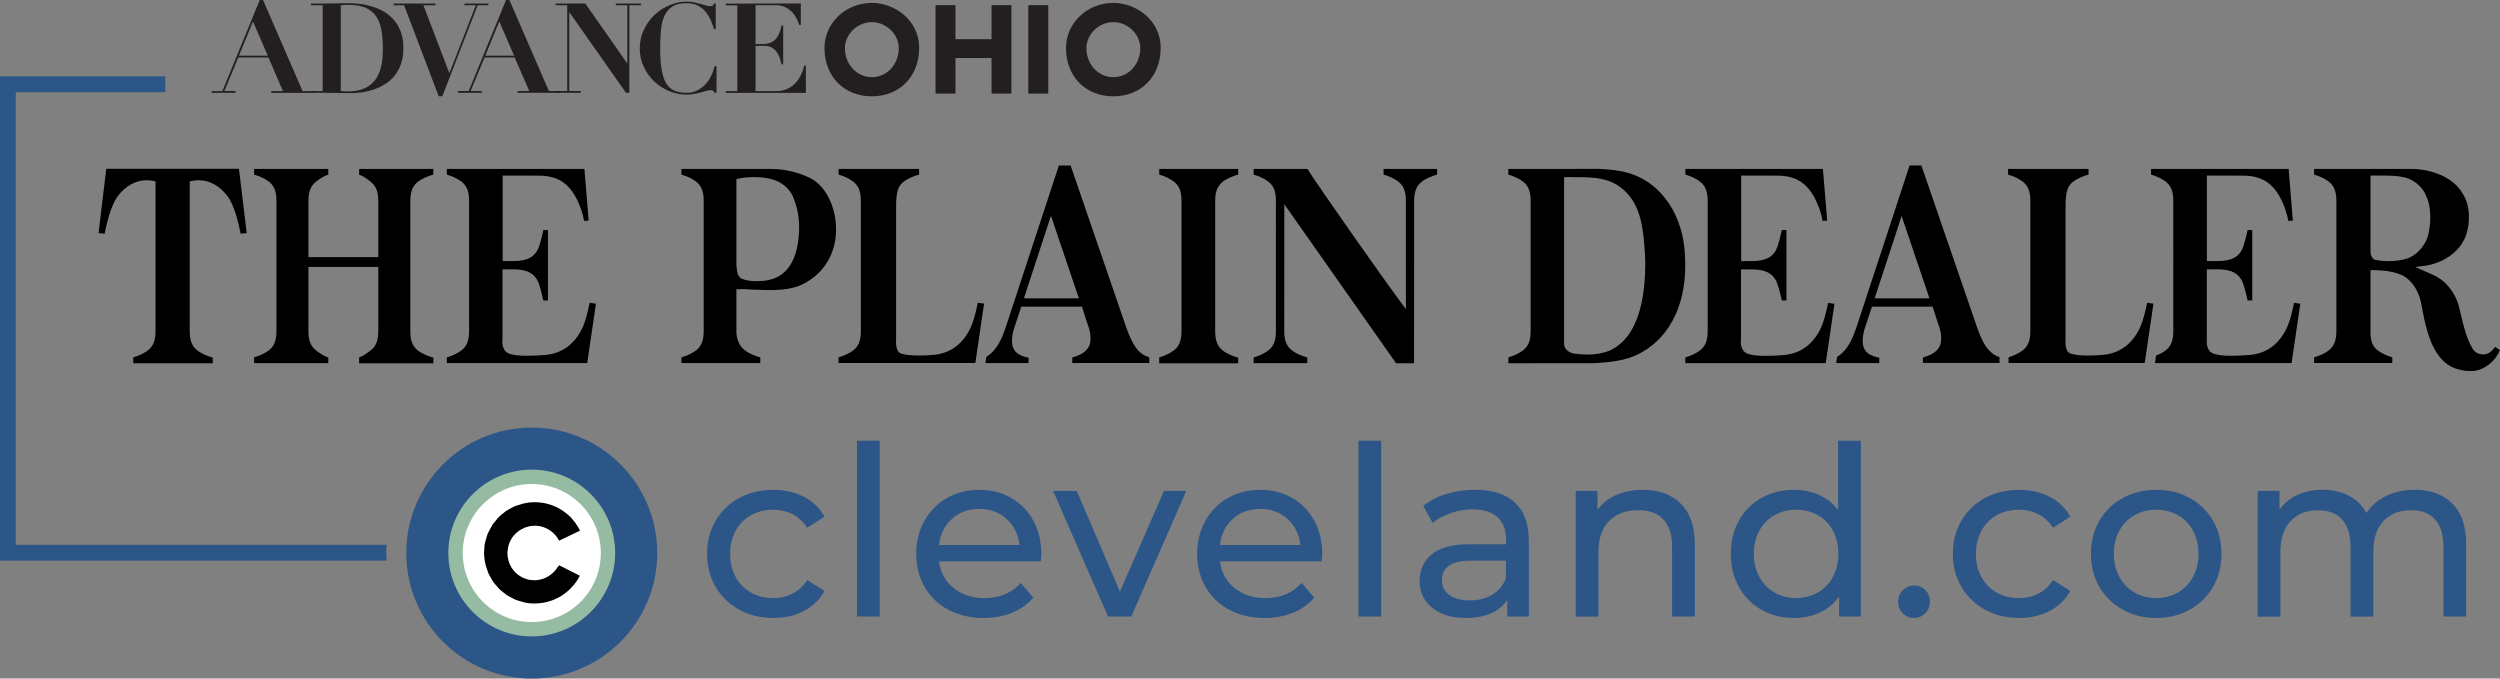 <?xml version="1.0" encoding="utf-8"?>
<!-- Generator: Adobe Illustrator 26.0.1, SVG Export Plug-In . SVG Version: 6.00 Build 0)  -->
<svg version="1.1" id="Layer_1" xmlns="http://www.w3.org/2000/svg" xmlns:xlink="http://www.w3.org/1999/xlink" x="0px" y="0px" viewBox="0 0 311.99 84.68" style="enable-background:new 0 0 311.99 84.68;" xml:space="preserve">
  <rect x="0" y="0" width="311.99" height="84.68" fill="#808080" stroke="none"/>
  <style type="text/css">
	.st0{fill:#2C5687;}
	.st1{fill:#95BCA3;}
	.st2{fill:#FFFFFF;}
	.st3{fill:#231F20;}
</style>
  <g>
    <g>
      <path class="st0" d="M92.24,76.08c-1.25-0.69-2.23-1.64-2.94-2.85c-0.71-1.21-1.06-2.59-1.06-4.12c0-1.54,0.35-2.91,1.06-4.12
			c0.71-1.21,1.69-2.16,2.94-2.84c1.25-0.68,2.68-1.02,4.27-1.02c1.42,0,2.69,0.29,3.8,0.86c1.11,0.57,1.98,1.4,2.59,2.48
			l-2.16,1.39c-0.49-0.75-1.1-1.31-1.83-1.69c-0.73-0.37-1.54-0.56-2.42-0.56c-1.02,0-1.95,0.23-2.76,0.68
			c-0.82,0.45-1.46,1.1-1.92,1.94c-0.46,0.84-0.69,1.8-0.69,2.88c0,1.1,0.23,2.07,0.69,2.91c0.46,0.84,1.1,1.48,1.92,1.94
			c0.82,0.45,1.74,0.68,2.76,0.68c0.89,0,1.69-0.19,2.42-0.56c0.73-0.38,1.34-0.94,1.83-1.69l2.16,1.36
			c-0.61,1.08-1.47,1.92-2.59,2.5c-1.11,0.58-2.38,0.87-3.8,0.87C94.91,77.12,93.49,76.77,92.24,76.08z" />
      <path class="st0" d="M106.95,55h2.84v21.94h-2.84V55z" />
      <path class="st0" d="M129.89,70.05h-12.71c0.18,1.38,0.78,2.49,1.82,3.33c1.03,0.84,2.32,1.26,3.86,1.26
			c1.87,0,3.38-0.63,4.52-1.89l1.57,1.83c-0.71,0.83-1.59,1.46-2.65,1.89c-1.05,0.43-2.23,0.65-3.53,0.65
			c-1.66,0-3.12-0.34-4.41-1.02s-2.27-1.63-2.97-2.85s-1.05-2.6-1.05-4.14c0-1.52,0.34-2.89,1.02-4.11
			c0.68-1.22,1.62-2.17,2.81-2.85c1.19-0.68,2.54-1.02,4.04-1.02c1.5,0,2.83,0.34,4.01,1.02c1.17,0.68,2.09,1.63,2.75,2.85
			c0.66,1.22,0.99,2.62,0.99,4.2C129.95,69.41,129.93,69.7,129.89,70.05z M118.79,64.76c-0.92,0.83-1.45,1.91-1.61,3.25h10.05
			c-0.16-1.32-0.69-2.4-1.61-3.24c-0.92-0.84-2.05-1.26-3.41-1.26S119.7,63.93,118.79,64.76z" />
      <path class="st0" d="M148.04,61.27l-6.86,15.67h-2.9l-6.86-15.67h2.96l5.38,12.56l5.5-12.56H148.04z" />
      <path class="st0" d="M164.95,70.05h-12.71c0.18,1.38,0.78,2.49,1.82,3.33c1.03,0.84,2.32,1.26,3.86,1.26
			c1.87,0,3.38-0.63,4.52-1.89l1.57,1.83c-0.71,0.83-1.59,1.46-2.65,1.89c-1.05,0.43-2.23,0.65-3.53,0.65
			c-1.66,0-3.12-0.34-4.41-1.02s-2.27-1.63-2.97-2.85s-1.05-2.6-1.05-4.14c0-1.52,0.34-2.89,1.02-4.11
			c0.68-1.22,1.62-2.17,2.81-2.85c1.19-0.68,2.54-1.02,4.04-1.02c1.5,0,2.83,0.34,4.01,1.02c1.17,0.68,2.09,1.63,2.75,2.85
			c0.66,1.22,0.99,2.62,0.99,4.2C165.01,69.41,164.99,69.7,164.95,70.05z M153.85,64.76c-0.92,0.83-1.45,1.91-1.61,3.25h10.05
			c-0.16-1.32-0.69-2.4-1.61-3.24c-0.92-0.84-2.05-1.26-3.41-1.26S154.76,63.93,153.85,64.76z" />
      <path class="st0" d="M169.53,55h2.84v21.94h-2.84V55z" />
      <path class="st0" d="M189.06,62.72c1.15,1.06,1.73,2.65,1.73,4.76v9.46h-2.69v-2.07c-0.47,0.73-1.15,1.29-2.03,1.67
			c-0.88,0.38-1.92,0.58-3.12,0.58c-1.75,0-3.16-0.42-4.21-1.27s-1.58-1.96-1.58-3.34c0-1.38,0.5-2.49,1.51-3.33
			c1-0.84,2.6-1.26,4.79-1.26h4.49v-0.56c0-1.22-0.35-2.16-1.06-2.81c-0.71-0.65-1.75-0.98-3.13-0.98c-0.93,0-1.83,0.15-2.72,0.46
			c-0.89,0.31-1.64,0.71-2.25,1.23l-1.18-2.13c0.81-0.65,1.77-1.15,2.9-1.49c1.12-0.34,2.32-0.52,3.58-0.52
			C186.24,61.12,187.9,61.66,189.06,62.72z M186.23,74.21c0.79-0.48,1.36-1.17,1.71-2.05v-2.19h-4.38c-2.41,0-3.61,0.81-3.61,2.42
			c0,0.79,0.3,1.41,0.92,1.86c0.61,0.45,1.46,0.68,2.54,0.68C184.51,74.93,185.45,74.69,186.23,74.21z" />
      <path class="st0" d="M209.75,62.85c1.17,1.15,1.76,2.84,1.76,5.07v9.02h-2.84v-8.69c0-1.52-0.37-2.66-1.09-3.43
			c-0.73-0.77-1.77-1.15-3.13-1.15c-1.54,0-2.75,0.45-3.64,1.35c-0.89,0.9-1.33,2.18-1.33,3.86v8.07h-2.84V61.27h2.72v2.37
			c0.57-0.81,1.34-1.43,2.32-1.86s2.08-0.65,3.33-0.65C207,61.12,208.58,61.7,209.75,62.85z" />
      <path class="st0" d="M232.23,55v21.94h-2.72v-2.48c-0.63,0.87-1.43,1.53-2.39,1.98c-0.97,0.45-2.03,0.68-3.19,0.68
			c-1.52,0-2.88-0.33-4.08-1.01c-1.2-0.67-2.14-1.61-2.82-2.82S216,70.68,216,69.11s0.34-2.97,1.02-4.17
			c0.68-1.2,1.62-2.14,2.82-2.81c1.2-0.67,2.56-1,4.08-1c1.12,0,2.16,0.21,3.1,0.64c0.95,0.42,1.73,1.05,2.37,1.88V55H232.23z
			 M226.85,73.94c0.81-0.46,1.44-1.11,1.89-1.95c0.45-0.84,0.68-1.8,0.68-2.88s-0.23-2.04-0.68-2.88s-1.08-1.48-1.89-1.94
			c-0.81-0.45-1.71-0.68-2.69-0.68c-1,0-1.91,0.23-2.71,0.68c-0.8,0.45-1.43,1.1-1.89,1.94s-0.69,1.8-0.69,2.88s0.23,2.04,0.69,2.88
			c0.46,0.84,1.09,1.49,1.89,1.95c0.8,0.46,1.7,0.7,2.71,0.7C225.15,74.63,226.05,74.4,226.85,73.94z" />
      <path class="st0" d="M237.47,76.54c-0.39-0.38-0.59-0.87-0.59-1.46c0-0.57,0.2-1.05,0.59-1.43c0.39-0.38,0.87-0.58,1.42-0.58
			s1.01,0.19,1.39,0.56c0.37,0.38,0.56,0.86,0.56,1.45c0,0.59-0.19,1.08-0.58,1.46c-0.38,0.38-0.84,0.58-1.38,0.58
			C238.33,77.12,237.86,76.93,237.47,76.54z" />
      <path class="st0" d="M247.71,76.08c-1.25-0.69-2.23-1.64-2.94-2.85c-0.71-1.21-1.06-2.59-1.06-4.12c0-1.54,0.36-2.91,1.06-4.12
			c0.71-1.21,1.69-2.16,2.94-2.84c1.25-0.68,2.68-1.02,4.27-1.02c1.42,0,2.69,0.29,3.8,0.86c1.11,0.57,1.98,1.4,2.59,2.48
			l-2.16,1.39c-0.49-0.75-1.1-1.31-1.83-1.69c-0.73-0.37-1.54-0.56-2.42-0.56c-1.03,0-1.95,0.23-2.76,0.68
			c-0.82,0.45-1.46,1.1-1.92,1.94s-0.69,1.8-0.69,2.88c0,1.1,0.23,2.07,0.69,2.91s1.1,1.48,1.92,1.94c0.82,0.45,1.74,0.68,2.76,0.68
			c0.89,0,1.69-0.19,2.42-0.56c0.73-0.38,1.34-0.94,1.83-1.69l2.16,1.36c-0.61,1.08-1.47,1.92-2.59,2.5
			c-1.11,0.58-2.38,0.87-3.8,0.87C250.39,77.12,248.96,76.77,247.71,76.08z" />
      <path class="st0" d="M264.9,76.08c-1.24-0.69-2.21-1.64-2.91-2.85s-1.05-2.59-1.05-4.12c0-1.54,0.35-2.91,1.05-4.12
			c0.7-1.21,1.67-2.16,2.91-2.84c1.24-0.68,2.64-1.02,4.2-1.02c1.56,0,2.95,0.34,4.18,1.02c1.23,0.68,2.2,1.63,2.9,2.84
			c0.7,1.21,1.05,2.59,1.05,4.12c0,1.54-0.35,2.91-1.05,4.12s-1.67,2.16-2.9,2.85c-1.23,0.69-2.63,1.04-4.18,1.04
			C267.54,77.12,266.14,76.77,264.9,76.08z M271.8,73.94c0.8-0.46,1.42-1.11,1.88-1.95c0.45-0.84,0.68-1.8,0.68-2.88
			s-0.23-2.04-0.68-2.88s-1.08-1.48-1.88-1.94c-0.8-0.45-1.7-0.68-2.71-0.68s-1.91,0.23-2.71,0.68c-0.8,0.45-1.43,1.1-1.89,1.94
			s-0.69,1.8-0.69,2.88s0.23,2.04,0.69,2.88c0.46,0.84,1.09,1.49,1.89,1.95c0.8,0.46,1.7,0.7,2.71,0.7S271.01,74.4,271.8,73.94z" />
      <path class="st0" d="M306.04,62.84c1.15,1.14,1.73,2.84,1.73,5.08v9.02h-2.84v-8.69c0-1.52-0.35-2.66-1.05-3.43s-1.7-1.15-3-1.15
			c-1.44,0-2.58,0.45-3.43,1.35c-0.85,0.9-1.27,2.18-1.27,3.86v8.07h-2.84v-8.69c0-1.52-0.35-2.66-1.05-3.43s-1.7-1.15-3-1.15
			c-1.44,0-2.58,0.45-3.43,1.35c-0.85,0.9-1.27,2.18-1.27,3.86v8.07h-2.84V61.27h2.72v2.34c0.57-0.81,1.32-1.42,2.25-1.85
			c0.93-0.42,1.98-0.64,3.16-0.64c1.22,0,2.31,0.25,3.25,0.74s1.67,1.21,2.19,2.16c0.59-0.91,1.41-1.62,2.47-2.13
			c1.05-0.51,2.24-0.77,3.56-0.77C303.32,61.12,304.89,61.7,306.04,62.84z" />
    </g>
    <g>
      <path d="M144.67,45.31l0-0.71c0.68-0.19,1.36-0.52,1.84-0.88c0.86-0.66,0.96-1.67,0.94-2.68V25.33c0.02-0.98-0.08-2-0.94-2.66
			c-0.48-0.37-1.17-0.69-1.84-0.88l0-0.71h9.85c0,0.2,0,0.46,0,0.71c-0.61,0.16-1.37,0.46-1.93,0.89c-0.86,0.67-0.96,1.68-0.94,2.68
			l0,15.71c-0.02,0.99,0.08,2,0.94,2.67c0.56,0.43,1.32,0.73,1.93,0.89c0,0.24,0,0.5,0,0.71H144.67z" />
      <path d="M85.04,45.31l0-0.71c0.68-0.19,1.36-0.52,1.84-0.88c0.86-0.66,0.96-1.67,0.94-2.68V25.33c0.02-0.99-0.08-2-0.94-2.66
			c-0.48-0.37-1.16-0.69-1.84-0.88l0-0.71h11.23c2.43,0.03,4.11,0.81,4.66,1.06c1.91,0.83,3.29,3.33,3.4,6.11
			c0.13,3.11-1.32,5.72-3.98,7.13c-1.06,0.57-2.38,0.82-4.28,0.82c-0.59,0-1.17-0.02-1.74-0.05h-0.15c-0.23,0-0.44-0.02-0.65-0.03
			c-0.25-0.02-0.5-0.04-0.8-0.04c-0.14,0-0.29,0-0.46,0.01L91.9,36.1v4.94c-0.06,1.17,0.3,2.1,1.05,2.67
			c0.56,0.43,1.32,0.73,1.93,0.89c0,0.24,0,0.5,0,0.71H85.04z M94.11,22.1c-0.67,0-1.3,0.06-1.91,0.18l-0.3,0.06v10.81l0.04,0.33
			c0.04,0.43,0.09,0.84,0.47,1.21l0.05,0.04l0.06,0.03c0.51,0.22,1.11,0.33,1.84,0.33c0.33,0,0.68-0.02,1.07-0.06
			c2.57-0.31,4.01-2.24,4.27-5.76c0.13-1.73-0.12-3.31-0.78-4.82c-0.69-1.41-2.1-2.21-4.08-2.33C94.58,22.11,94.34,22.1,94.11,22.1
			L94.11,22.1z" />
      <path d="M104.65,45.31l0-0.71c0.68-0.19,1.36-0.52,1.84-0.88c0.87-0.66,0.96-1.67,0.94-2.68l0-15.71c0.02-0.99-0.08-2-0.94-2.66
			c-0.48-0.37-1.16-0.69-1.84-0.88l0-0.71h10.05c0,0.2,0,0.46,0,0.71c-0.61,0.16-1.37,0.46-1.93,0.89
			c-0.93,0.71-0.96,1.82-0.94,4.06c0,0,0,14.64,0,15.65c-0.01,0.11-0.13,1.54,0.67,1.75c0.59,0.16,1.28,0.23,2.17,0.23
			c0.49,0,1.04-0.02,1.69-0.07c2.12-0.15,3.7-1.25,4.71-3.28c0.46-0.97,0.73-2.12,0.95-3.24c0.26,0.04,0.56,0.09,0.79,0.11
			l-1.09,7.41H104.65z" />
      <path d="M174.21,45.31l-13.93-19.82l-0.01,15.56c-0.02,0.99,0.08,2.01,0.94,2.67c0.57,0.43,1.32,0.73,1.93,0.89
			c0,0.24,0,0.5,0,0.71h-6.69l0-0.71c0.68-0.19,1.36-0.52,1.84-0.88c0.87-0.67,0.96-1.67,0.94-2.68V25.33
			c0.02-0.98-0.07-2-0.94-2.66c-0.48-0.37-1.16-0.69-1.84-0.88l0-0.71h6.71c1.25,2.01,9.24,13.39,11.62,16.59l0.67,0.91V25.33
			c0.02-0.99-0.08-2-0.94-2.66c-0.48-0.37-1.17-0.69-1.84-0.88l-0.01-0.71h6.69c0,0.2,0,0.46,0,0.71c-0.61,0.16-1.37,0.46-1.93,0.89
			c-0.86,0.66-0.96,1.68-0.94,2.68l-0.01,19.97H174.21z" />
      <path d="M133.81,45.31c0-0.21,0.01-0.47,0.01-0.7c0.8-0.23,1.9-0.63,2.21-1.75c0.19-1.04-0.09-1.83-0.36-2.58
			c-0.08-0.23-0.16-0.46-0.23-0.7c-0.05-0.18-0.41-1.31-0.41-1.31h-7.58l-0.96,2.91c-0.2,0.84-0.54,2.33,0.66,3.04
			c0.31,0.17,0.77,0.35,1.21,0.42v0.67h-5.38l0.11-0.77c1.47-0.9,2.06-2.63,2.53-4.02l0.03-0.1c0.21-0.65,5.73-17.46,6.49-19.76
			h1.47l6.98,20.32l0.05,0.13c0.3,0.78,0.61,1.58,1.14,2.32c0.56,0.7,1.07,1,1.64,1.16v0.71H133.81z M130.8,28.01
			c-1.89,5.77-2.72,8.27-2.86,8.73l-0.15,0.48l0.51,0.01l6.34,0l-3.48-10.29L130.8,28.01z" />
      <path d="M16.63,45.31l0-0.71c0.68-0.19,1.36-0.52,1.84-0.88c0.86-0.66,0.96-1.67,0.94-2.68l0-18.4l-0.3-0.06
			c-0.27-0.06-0.54-0.09-0.81-0.09c-1.35,0-2.62,0.7-3.59,1.97c-0.92,1.21-1.47,3.77-1.65,4.7l-0.76-0.07l0.96-8.02h16.56l0.97,8.02
			l-0.76,0.07c-0.18-0.93-0.73-3.49-1.65-4.7c-0.97-1.27-2.24-1.97-3.59-1.97c-0.27,0-0.54,0.03-0.81,0.09l-0.3,0.06l0,18.42
			c-0.02,0.99,0.07,2,0.94,2.67c0.56,0.43,1.32,0.73,1.93,0.89c0,0.24,0,0.5,0,0.71H16.63z" />
      <path d="M44.82,45.31l0-0.72c0.53-0.17,0.91-0.47,1.34-0.79l0.11-0.08c0.86-0.66,0.96-1.67,0.94-2.68v-7.73h-8.72v7.74
			c-0.02,0.99,0.07,2,0.94,2.67c0.53,0.4,0.96,0.71,1.54,0.89c0,0.24,0,0.51,0,0.71h-9.26V44.6c0.68-0.19,1.37-0.52,1.85-0.88
			c0.86-0.66,0.96-1.67,0.94-2.68V25.33c0.02-0.99-0.08-2-0.94-2.66c-0.48-0.37-1.17-0.69-1.85-0.88v-0.71h9.26c0,0.2,0,0.47,0,0.71
			c-0.58,0.18-1.01,0.48-1.54,0.89c-0.86,0.66-0.96,1.68-0.94,2.68v6.73h8.72v-6.74c0.02-0.99-0.08-2-0.94-2.66l-0.11-0.09
			c-0.43-0.32-0.81-0.62-1.34-0.8l0-0.72h9.26c0,0.2,0,0.46,0,0.71c-0.61,0.16-1.37,0.46-1.93,0.89c-0.86,0.66-0.96,1.68-0.94,2.68
			v15.71c-0.02,0.99,0.07,2,0.94,2.67c0.56,0.43,1.32,0.73,1.93,0.89c0,0.24,0,0.5,0,0.71H44.82z" />
      <path d="M55.76,45.31l0-0.71c0.68-0.19,1.36-0.52,1.84-0.88c0.87-0.66,0.96-1.67,0.94-2.68V25.33c0.02-0.99-0.07-2-0.94-2.66
			c-0.48-0.37-1.16-0.69-1.84-0.88l0-0.71h17.17l0.53,6.45c-0.17,0.01-0.37,0.02-0.56,0.04c-0.21-1.04-0.44-1.72-0.88-2.64
			c-1.05-2.11-2.48-3.01-4.79-3.01l-4.5-0.01l0,10.67h1.16c1.2,0,2.53-0.11,3.2-1.4c0.31-0.63,0.59-1.89,0.71-2.47h0.58v8.79h-0.58
			c-0.12-0.58-0.41-1.84-0.71-2.47c-0.68-1.31-2.03-1.42-3.24-1.42h-1.14v8.72l-0.01,0.04c-0.05,0.3-0.05,1.46,0.85,1.77
			c0.52,0.18,1.22,0.26,2.2,0.26c0.58,0,1.25-0.03,2.17-0.09c2.12-0.15,3.7-1.25,4.71-3.28c0.46-0.97,0.73-2.12,0.95-3.24
			c0.26,0.04,0.56,0.09,0.79,0.11l-1.09,7.41H55.76z" />
      <path d="M210.32,45.31l0.01-0.71c0.68-0.19,1.36-0.52,1.84-0.88c0.86-0.67,0.96-1.67,0.94-2.68V25.33c0.02-0.98-0.08-2-0.94-2.66
			c-0.48-0.37-1.16-0.69-1.84-0.88l-0.01-0.71h17.17l0.54,6.45c-0.17,0.01-0.38,0.02-0.57,0.04c-0.21-1.04-0.44-1.72-0.88-2.64
			c-1.05-2.11-2.48-3.01-4.79-3.01l-4.5-0.01l0,10.67h1.16c1.2,0,2.53-0.11,3.2-1.4c0.3-0.63,0.59-1.89,0.71-2.47h0.58v8.79h-0.58
			c-0.12-0.58-0.41-1.84-0.71-2.46c-0.68-1.31-2.03-1.42-3.24-1.42h-1.14v8.72l-0.01,0.04c-0.05,0.3-0.05,1.46,0.85,1.77
			c0.52,0.18,1.22,0.26,2.2,0.26c0.57,0,1.24-0.03,2.17-0.09c2.12-0.15,3.7-1.25,4.71-3.28c0.45-0.97,0.73-2.12,0.95-3.24
			c0.26,0.04,0.56,0.09,0.79,0.11l-1.09,7.41H210.32z" />
      <path d="M239.97,45.31c0.01-0.21,0.01-0.47,0.01-0.7c0.8-0.23,1.9-0.63,2.21-1.75c0.19-1.04-0.09-1.83-0.36-2.58
			c-0.08-0.22-0.16-0.46-0.23-0.7c-0.06-0.18-0.41-1.31-0.41-1.31h-7.58l-0.96,2.91c-0.19,0.84-0.54,2.33,0.66,3.04
			c0.31,0.17,0.77,0.35,1.22,0.42v0.67h-5.38l0.11-0.77c1.47-0.9,2.05-2.62,2.53-4.02l0.03-0.11c0.21-0.65,5.74-17.46,6.49-19.76
			h1.47l6.99,20.32l0.05,0.14c0.3,0.78,0.61,1.58,1.14,2.31c0.48,0.6,0.95,0.95,1.57,1.15v0.72H239.97z M236.97,28.01
			c-1.89,5.77-2.71,8.27-2.86,8.73l-0.16,0.48l0.51,0.01l6.33,0l-3.48-10.29L236.97,28.01z" />
      <path d="M250.66,45.31v-0.72c0.55-0.17,1.25-0.47,1.78-0.87c0.86-0.66,0.96-1.67,0.94-2.68V25.33c0.02-0.99-0.08-2-0.94-2.66
			c-0.48-0.37-1.16-0.69-1.84-0.88l0-0.71h10.04c0,0.2,0,0.46,0,0.71c-0.61,0.16-1.37,0.46-1.93,0.89
			c-0.93,0.71-0.96,1.82-0.94,4.06c0,0,0,14.64,0,15.65c-0.01,0.1-0.13,1.54,0.67,1.75c0.58,0.16,1.27,0.23,2.16,0.23
			c0.49,0,1.04-0.02,1.69-0.07c2.12-0.15,3.7-1.25,4.71-3.28c0.45-0.97,0.73-2.12,0.95-3.24c0.26,0.04,0.56,0.09,0.79,0.11
			l-1.09,7.41H250.66z" />
      <path d="M268.93,45.31l0.14-0.94c0.46-0.17,0.87-0.39,1.21-0.65c0.86-0.66,0.96-1.67,0.94-2.68V25.33c0.02-0.99-0.07-2-0.94-2.66
			c-0.48-0.37-1.16-0.69-1.84-0.88l0-0.71h17.17l0.53,6.45c-0.17,0.01-0.38,0.02-0.56,0.04c-0.19-0.92-0.4-1.63-0.88-2.64
			c-1.05-2.11-2.48-3.01-4.79-3.01l-4.5-0.01v10.67h1.16c1.2,0,2.53-0.11,3.21-1.4c0.3-0.63,0.59-1.89,0.71-2.47h0.58v8.79h-0.58
			c-0.12-0.58-0.41-1.84-0.71-2.47c-0.68-1.31-2.03-1.42-3.24-1.42h-1.14v8.72l0,0.04c-0.05,0.3-0.05,1.46,0.85,1.77
			c0.52,0.18,1.22,0.26,2.2,0.26c0.58,0,1.25-0.03,2.18-0.09c2.12-0.15,3.7-1.25,4.7-3.28c0.46-0.97,0.74-2.12,0.95-3.24
			c0.26,0.04,0.56,0.09,0.79,0.11l-1.09,7.41H268.93z" />
      <path d="M308.09,46.3c-0.33,0-0.65-0.04-1.14-0.16c-3.03-0.69-4.05-4.13-4.69-7.74c-0.28-1.91-1.12-3.3-2.41-4.02
			c-0.91-0.43-2.09-0.65-3.64-0.67l-0.38,0v7.24c-0.02,0.86-0.05,2.05,0.87,2.76c0.48,0.36,1.17,0.69,1.85,0.88l0,0.71h-9.76V44.6
			c0.68-0.19,1.37-0.52,1.84-0.88c0.86-0.66,0.96-1.67,0.94-2.68V25.33c0.02-0.99-0.08-2-0.94-2.66c-0.47-0.37-1.16-0.69-1.84-0.88
			v-0.71h12.11c2.32,0,5.19,0.93,6.39,3.02c1.03,1.51,0.98,3.69,0.48,5.2c-1.18,3.34-4.98,3.85-5.02,3.85l-1.35,0.17l1.49,0.65
			c0.75,0.32,1.45,0.63,2.06,1.16c0.97,0.87,1.65,2,1.93,3.2c0.11,0.42,0.21,0.82,0.3,1.22c0.31,1.31,0.64,2.68,1.42,4.02
			c0.27,0.42,0.75,0.66,1.3,0.66c0.13,0,0.25-0.01,0.37-0.04c0.5-0.14,0.8-0.51,1.06-0.84l0.05-0.06c0.2,0.14,0.43,0.28,0.6,0.39
			c-0.03,0.1-0.1,0.23-0.17,0.37c-0.26,0.5-0.68,1.01-1.08,1.34c-0.74,0.59-1.47,0.89-2.16,0.91
			C308.39,46.29,308.24,46.3,308.09,46.3L308.09,46.3z M295.83,21.91v9.55c0.02,0.26,0.11,0.66,0.4,0.88l0.06,0.05l0.07,0.02
			c0.51,0.12,1.1,0.18,1.71,0.18c0.8,0,1.61-0.11,2.29-0.31c1.31-0.44,2.43-1.74,2.72-3.18c0.38-1.81,0.24-3.59-0.35-4.75
			c-0.38-1-1.48-1.93-2.66-2.22c-0.87-0.2-1.88-0.22-2.85-0.22L295.83,21.91z" />
      <path d="M188.24,45.31l0-0.71c0.68-0.19,1.36-0.52,1.84-0.88c0.86-0.66,0.96-1.67,0.94-2.68V25.33c0.02-0.99-0.08-2-0.94-2.66
			c-0.48-0.37-1.17-0.69-1.85-0.88l0-0.71h8.61c0.12-0.01,0.21-0.01,0.3-0.01l0.67,0.01l0.21,0c0.23-0.01,0.47-0.01,0.71-0.01
			c1.95,0,3.54,0.2,4.85,0.63c3.9,1.3,6.53,5.33,6.7,10.26c0.33,5.59-1.68,9.99-5.52,12.08c-1.79,1.01-4.02,1.19-5.97,1.29H188.24z
			 M195.75,22.09c-0.07,0-0.14,0-0.22,0.01l-0.34,0.03v20.81c0,0.6,0.63,1.1,1.22,1.18c0.59,0.09,1.16,0.13,1.69,0.13
			c1,0,1.91-0.16,2.72-0.47c2.23-1.01,3.6-3.25,4.21-6.87c0.27-1.83,0.35-3.49,0.26-5.08l-0.02-0.34c-0.2-2.84-0.43-6.05-2.89-8
			c-1.56-1.28-3.52-1.38-5.4-1.38l-0.72,0C196.1,22.1,195.75,22.09,195.75,22.09z" />
    </g>
    <path class="st0" d="M48.25,67.99H1.97V11.51h18.66V9.53H0v60.43h48.26c-0.03-0.39-0.06-0.77-0.06-1.17
		C48.2,68.52,48.23,68.26,48.25,67.99z" />
    <g>
      <path class="st0" d="M82.02,69.02c0-8.65-7.01-15.66-15.66-15.66c-8.65,0-15.66,7.01-15.66,15.66c0,8.65,7.01,15.66,15.66,15.66
			C75.01,84.68,82.02,77.66,82.02,69.02" />
      <path class="st1" d="M66.36,58.61c-5.74,0-10.41,4.67-10.41,10.4c0,5.74,4.67,10.41,10.41,10.41c5.74,0,10.41-4.67,10.41-10.41
			C76.77,63.27,72.1,58.61,66.36,58.61z" />
      <path class="st2" d="M74.98,69.01c0-4.75-3.86-8.61-8.62-8.61c-4.75,0-8.61,3.86-8.61,8.61c0,4.76,3.86,8.62,8.61,8.62
			C71.12,77.63,74.98,73.77,74.98,69.01" />
      <g>
        <g>
          <path d="M69.37,71.09c-0.11,0.14-0.23,0.27-0.36,0.39c-0.01,0.01-0.02,0.02-0.03,0.03c-0.13,0.12-0.28,0.23-0.43,0.33
					c-0.05,0.04-0.1,0.07-0.15,0.1c-0.02,0.01-0.04,0.02-0.06,0.03c-0.14,0.08-0.3,0.15-0.45,0.21c-0.06,0.02-0.11,0.04-0.17,0.07
					c-0.06,0.02-0.12,0.03-0.19,0.05c-0.11,0.03-0.23,0.05-0.34,0.07c-0.11,0.01-0.22,0.04-0.34,0.04c-0.02,0-0.05,0-0.07,0
					c-0.16,0-0.32-0.01-0.48-0.02c-0.02,0-0.03,0-0.05-0.01c-0.09-0.01-0.19-0.02-0.28-0.04c-0.06-0.01-0.12-0.03-0.18-0.05
					c-0.05-0.01-0.09-0.03-0.13-0.04c-0.12-0.04-0.25-0.08-0.36-0.13c-0.01,0-0.01-0.01-0.02-0.01c-0.06-0.03-0.11-0.06-0.17-0.09
					c-0.13-0.08-0.27-0.15-0.39-0.24c-0.04-0.03-0.08-0.07-0.12-0.1c-0.13-0.1-0.26-0.21-0.37-0.34c-0.03-0.03-0.06-0.07-0.09-0.1
					c-0.11-0.13-0.22-0.27-0.31-0.42c-0.02-0.04-0.04-0.08-0.06-0.12c-0.09-0.15-0.17-0.31-0.23-0.48
					c-0.02-0.04-0.03-0.09-0.04-0.14c-0.05-0.17-0.1-0.34-0.13-0.51c-0.01-0.07-0.01-0.14-0.02-0.21c-0.02-0.16-0.03-0.31-0.02-0.47
					c0-0.09,0.02-0.18,0.03-0.27c0.01-0.13,0.03-0.26,0.06-0.38c0.01-0.03,0.02-0.06,0.02-0.08c0.02-0.07,0.04-0.14,0.06-0.2
					c0.04-0.12,0.07-0.23,0.12-0.34c0.01-0.03,0.02-0.05,0.04-0.07c0.03-0.07,0.07-0.14,0.11-0.21c0.05-0.09,0.11-0.19,0.17-0.28
					c0.02-0.03,0.04-0.05,0.06-0.08c0.05-0.07,0.1-0.13,0.16-0.19c0.06-0.07,0.12-0.15,0.19-0.21c0.04-0.04,0.09-0.08,0.14-0.12
					c0.05-0.04,0.1-0.08,0.15-0.12c0.07-0.05,0.14-0.11,0.21-0.16c0.07-0.05,0.15-0.09,0.23-0.13c0.03-0.02,0.06-0.03,0.1-0.05
					c0.09-0.04,0.17-0.09,0.26-0.13c0.08-0.04,0.17-0.06,0.25-0.09c0.03-0.01,0.05-0.02,0.08-0.02c0.11-0.03,0.21-0.07,0.33-0.09
					c0.08-0.01,0.15-0.02,0.23-0.03c0.02,0,0.04,0,0.06-0.01c0.17-0.02,0.33-0.02,0.49-0.02c0.02,0,0.03,0,0.05,0
					c0.12,0.01,0.24,0.02,0.36,0.04c0.1,0.02,0.2,0.04,0.3,0.07c0.08,0.02,0.16,0.05,0.23,0.07c0.07,0.03,0.14,0.05,0.21,0.08
					c0.12,0.05,0.23,0.1,0.34,0.16c0.04,0.02,0.08,0.05,0.12,0.07c0.08,0.05,0.15,0.1,0.23,0.15c0.1,0.07,0.19,0.14,0.28,0.22
					c0.04,0.04,0.08,0.07,0.11,0.11c0.1,0.1,0.21,0.21,0.3,0.33c0.14,0.18,0.26,0.36,0.36,0.57l2.62-1.26
					c-0.16-0.32-0.35-0.63-0.56-0.92l0.01,0c-0.03-0.04-0.07-0.08-0.1-0.12c-0.09-0.13-0.19-0.24-0.29-0.36
					c-0.05-0.06-0.11-0.12-0.16-0.18c-0.02-0.02-0.04-0.05-0.06-0.07c0,0,0,0-0.01-0.01c-0.09-0.09-0.19-0.19-0.29-0.28
					c-0.05-0.05-0.1-0.09-0.16-0.14c-0.13-0.11-0.27-0.22-0.42-0.32c-0.06-0.04-0.11-0.08-0.17-0.12c-0.14-0.1-0.29-0.19-0.44-0.27
					c-0.07-0.04-0.15-0.08-0.22-0.11c-0.01-0.01-0.02-0.01-0.04-0.02c-0.02-0.01-0.03-0.01-0.05-0.02c-0.11-0.05-0.23-0.1-0.35-0.15
					c-0.08-0.03-0.17-0.07-0.25-0.1c-0.04-0.01-0.08-0.03-0.12-0.04c-0.1-0.03-0.21-0.07-0.32-0.09c-0.09-0.02-0.17-0.04-0.26-0.07
					c-0.06-0.01-0.13-0.03-0.2-0.04c-0.05-0.01-0.09-0.02-0.14-0.03c-0.03-0.01-0.07,0-0.1-0.01c-0.1-0.01-0.19-0.03-0.29-0.04
					c-0.14-0.02-0.28-0.02-0.43-0.03c-0.09,0-0.17-0.01-0.26-0.01c-0.02,0-0.03,0.01-0.06,0.01c-0.05,0-0.09-0.01-0.14,0
					c-0.01,0-0.03,0-0.04,0c-0.24,0.01-0.48,0.03-0.72,0.07c-0.06,0.01-0.1,0.03-0.16,0.04c-0.08,0.01-0.16,0.02-0.24,0.04
					c-0.15,0.03-0.28,0.09-0.43,0.13c-0.18,0.05-0.37,0.1-0.55,0.17c-0.07,0.03-0.14,0.05-0.2,0.08c-0.12,0.05-0.22,0.12-0.34,0.18
					c-0.19,0.1-0.38,0.19-0.56,0.31c-0.05,0.04-0.11,0.07-0.16,0.1c-0.1,0.07-0.19,0.16-0.29,0.24c-0.17,0.13-0.34,0.26-0.49,0.41
					c-0.04,0.04-0.09,0.08-0.13,0.12c-0.1,0.1-0.19,0.22-0.28,0.34c-0.13,0.15-0.25,0.29-0.37,0.45c-0.03,0.05-0.07,0.1-0.11,0.15
					c-0.09,0.14-0.16,0.29-0.24,0.44c-0.08,0.16-0.17,0.3-0.24,0.46c-0.03,0.06-0.06,0.12-0.09,0.18c-0.07,0.16-0.11,0.33-0.16,0.5
					c-0.05,0.16-0.1,0.31-0.14,0.48c-0.02,0.07-0.04,0.15-0.05,0.22c-0.01,0.04-0.03,0.08-0.04,0.13c-0.03,0.15-0.02,0.31-0.03,0.46
					c-0.01,0.14-0.03,0.29-0.03,0.43c0,0.06-0.02,0.12-0.02,0.18c0,0.02,0.01,0.03,0.01,0.05c0,0.24,0.03,0.48,0.06,0.72
					c0.01,0.06,0,0.12,0.01,0.18c0.01,0.04,0.02,0.07,0.03,0.11c0,0.01,0,0.03,0.01,0.04c0.01,0.07,0.01,0.13,0.03,0.2
					c0.05,0.26,0.14,0.5,0.22,0.74c0.03,0.07,0.05,0.15,0.08,0.23c0.01,0.01,0.01,0.04,0.02,0.05c0.02,0.05,0.03,0.11,0.05,0.16
					c0.1,0.24,0.24,0.47,0.37,0.7c0.04,0.06,0.07,0.13,0.11,0.19c0.01,0.02,0.03,0.04,0.04,0.07c0.02,0.04,0.04,0.07,0.06,0.11
					c0.15,0.22,0.33,0.42,0.51,0.62c0.04,0.05,0.08,0.1,0.13,0.15c0.02,0.03,0.04,0.06,0.07,0.08c0.02,0.02,0.04,0.05,0.06,0.08
					c0.19,0.19,0.4,0.35,0.62,0.52c0.06,0.04,0.11,0.09,0.17,0.13c0.01,0.01,0.01,0.01,0.02,0.02c0.05,0.03,0.09,0.08,0.14,0.11
					c0.2,0.13,0.42,0.24,0.64,0.35c0.09,0.05,0.17,0.1,0.26,0.14c0.07,0.03,0.13,0.07,0.2,0.1c0.18,0.07,0.38,0.12,0.58,0.18
					c0.13,0.04,0.26,0.09,0.4,0.12c0.08,0.02,0.17,0.04,0.25,0.06c0.03,0.01,0.06,0.02,0.1,0.03c0.33,0.06,0.66,0.08,0.98,0.08
					c0.04,0,0.07,0.01,0.1,0.01c0.08,0,0.16-0.01,0.25-0.02c0.11-0.01,0.23-0.01,0.34-0.02c0.11-0.01,0.21-0.02,0.32-0.04
					c0.02,0,0.04,0,0.06,0c0.05-0.01,0.11-0.03,0.16-0.04c0.06-0.01,0.11-0.02,0.16-0.03c0.11-0.02,0.22-0.04,0.33-0.07
					c0.15-0.04,0.29-0.09,0.44-0.14c0.08-0.03,0.17-0.05,0.25-0.09c0.18-0.07,0.36-0.15,0.53-0.24c0.04-0.02,0.08-0.04,0.12-0.06
					c0.2-0.1,0.39-0.22,0.58-0.35c0.01-0.01,0.02-0.01,0.03-0.02c0.6-0.42,1.12-0.93,1.55-1.52c0,0,0.01-0.01,0.01-0.01
					c0.18-0.26,0.36-0.53,0.5-0.82l-2.59-1.31C69.61,70.77,69.49,70.93,69.37,71.09z" />
        </g>
      </g>
    </g>
  </g>
  <g>
    <g>
      <g>
        <path class="st3" d="M27.75,11.37l4.66-11.36l0.42,0l4.93,11.36l1.35,0l0,0.22l-5.26,0l0-0.22h1.46L33.5,7.17l-3.76,0l-1.74,4.19
				l1.39,0l0,0.22l-2.96,0l0-0.22L27.75,11.37z M29.82,6.95l3.6,0l-1.85-4.27L29.82,6.95z" />
        <path class="st3" d="M38.82,0.66l0-0.22l1.44,0c0.53,0,1.06-0.01,1.6-0.02c0.53-0.02,1.06-0.02,1.6-0.02
				c0.47,0,0.96,0.03,1.49,0.09c0.52,0.06,1.04,0.18,1.55,0.34c0.51,0.16,1,0.38,1.46,0.65c0.46,0.27,0.87,0.62,1.22,1.03
				c0.36,0.42,0.64,0.91,0.85,1.49c0.21,0.57,0.31,1.25,0.31,2.02c0,0.76-0.1,1.43-0.31,2c-0.21,0.57-0.49,1.07-0.84,1.49
				c-0.35,0.42-0.75,0.76-1.2,1.03c-0.45,0.27-0.92,0.49-1.4,0.65c-0.48,0.16-0.97,0.27-1.44,0.34c-0.48,0.06-0.92,0.09-1.32,0.09
				c-0.59,0-1.19-0.01-1.78-0.02c-0.59-0.01-1.18-0.02-1.78-0.02h-1.44l0-0.22l1.44,0l0-10.7L38.82,0.66z M43.36,11.41
				c0.68,0,1.26-0.08,1.74-0.24c0.48-0.16,0.88-0.38,1.21-0.66c0.33-0.28,0.59-0.59,0.78-0.95c0.19-0.35,0.34-0.73,0.44-1.12
				c0.1-0.39,0.17-0.78,0.2-1.17c0.03-0.39,0.05-0.76,0.05-1.1c0-0.84-0.05-1.61-0.16-2.29c-0.1-0.68-0.31-1.27-0.62-1.75
				C46.69,1.64,46.26,1.27,45.7,1c-0.56-0.26-1.29-0.39-2.2-0.39c-0.21,0-0.4,0-0.56,0.01c-0.17,0.01-0.3,0.02-0.41,0.04l0,10.7
				C42.84,11.4,43.11,11.41,43.36,11.41z" />
        <path class="st3" d="M54.34,0.44l0,0.22l-1.5,0l3.24,8.48l3.3-8.48l-1.41,0l0-0.22l2.99,0l0,0.22l-1.35,0L55.2,12.01l-0.45,0
				L50.43,0.66l-1.31,0l0-0.22L54.34,0.44z" />
        <path class="st3" d="M58.49,11.36L63.15,0l0.42,0l4.93,11.36l1.35,0l0,0.22l-5.26,0l0-0.22l1.46,0l-1.82-4.19l-3.76,0l-1.74,4.19
				l1.39,0l0,0.22h-2.96l0-0.22L58.49,11.36z M60.56,6.95l3.6,0l-1.85-4.27L60.56,6.95z" />
        <path class="st3" d="M73.05,0.44l5.21,7.45h0.03l0-7.23h-1.44l0-0.22l3.13,0l0,0.22l-1.44,0l0,10.92l-0.42,0L71.07,1.55l-0.03,0
				l0,9.81l1.44,0l0,0.22l-3.13,0l0-0.22l1.44,0l0-10.7h-1.44l0-0.22L73.05,0.44z" />
        <path class="st3" d="M89.11,3.63C89,3.28,88.86,2.92,88.7,2.54c-0.16-0.38-0.37-0.73-0.63-1.05c-0.26-0.32-0.57-0.58-0.96-0.78
				c-0.38-0.2-0.85-0.31-1.42-0.31c-0.76,0-1.36,0.14-1.8,0.42C83.46,1.11,83.13,1.5,82.91,2c-0.23,0.5-0.37,1.1-0.43,1.79
				c-0.06,0.69-0.09,1.45-0.09,2.28c0,1.08,0.06,1.98,0.19,2.69c0.13,0.71,0.32,1.27,0.59,1.69c0.27,0.42,0.61,0.71,1.03,0.88
				c0.42,0.17,0.93,0.25,1.51,0.25c0.47,0,0.89-0.09,1.28-0.28c0.38-0.19,0.72-0.44,1.01-0.74c0.29-0.31,0.54-0.66,0.73-1.06
				c0.2-0.4,0.34-0.81,0.44-1.24l0.25,0l0,3.32l-0.25,0c-0.05-0.12-0.11-0.21-0.19-0.26c-0.07-0.05-0.18-0.07-0.33-0.07
				c-0.13,0-0.29,0.03-0.48,0.09c-0.2,0.06-0.43,0.12-0.68,0.19c-0.25,0.07-0.53,0.13-0.84,0.19c-0.3,0.06-0.62,0.09-0.95,0.09
				c-0.76,0-1.5-0.15-2.21-0.45c-0.71-0.3-1.33-0.7-1.87-1.22c-0.54-0.52-0.97-1.12-1.29-1.82c-0.33-0.7-0.49-1.46-0.49-2.27
				c0-0.89,0.18-1.69,0.54-2.41c0.36-0.72,0.82-1.34,1.38-1.85c0.56-0.51,1.19-0.9,1.89-1.18c0.69-0.28,1.37-0.41,2.04-0.41
				c0.33,0,0.64,0.03,0.93,0.09c0.29,0.06,0.55,0.13,0.8,0.2c0.24,0.07,0.47,0.13,0.67,0.19c0.2,0.06,0.36,0.09,0.5,0.09
				c0.15,0,0.26-0.02,0.33-0.05c0.07-0.04,0.12-0.13,0.15-0.27l0.25,0l0,3.19L89.11,3.63z" />
        <path class="st3" d="M99.94,0.43l0,2.68l-0.2,0c-0.05-0.18-0.14-0.4-0.27-0.68c-0.13-0.28-0.3-0.54-0.52-0.81
				c-0.23-0.26-0.51-0.49-0.87-0.68c-0.35-0.19-0.79-0.29-1.3-0.29l-2.49,0l0,4.84l0.88,0c0.39,0,0.71-0.05,0.98-0.16
				c0.27-0.11,0.49-0.27,0.67-0.47c0.18-0.2,0.32-0.45,0.44-0.73c0.11-0.29,0.21-0.61,0.28-0.96l0.2,0l0,4.87l-0.2,0
				c-0.07-0.3-0.16-0.59-0.26-0.88c-0.1-0.28-0.23-0.53-0.4-0.74c-0.17-0.21-0.37-0.38-0.62-0.51c-0.25-0.13-0.55-0.19-0.92-0.19
				l-1.05,0l0,5.65l2.57,0c0.48,0,0.91-0.08,1.3-0.24c0.39-0.16,0.73-0.39,1.02-0.68c0.3-0.29,0.54-0.63,0.74-1.03
				c0.2-0.39,0.35-0.81,0.45-1.26l0.2,0v3.43l-10,0l0-0.22h1.44l0-10.7l-1.44,0l0-0.22L99.94,0.43z" />
      </g>
    </g>
    <g>
      <path class="st3" d="M108.8,12.02c-3.48,0-5.91-2.48-5.91-6.04c0-3.1,2.65-5.62,5.91-5.62c2.84,0,5.91,2.15,5.91,5.62
			C114.71,9.53,112.28,12.02,108.8,12.02z M108.8,2.76c-1.79,0-3.36,1.51-3.36,3.24c0,2.03,1.48,3.63,3.36,3.63
			c1.89,0,3.36-1.59,3.36-3.63C112.16,4.27,110.59,2.76,108.8,2.76z" />
      <path class="st3" d="M138.94,12.02c-3.48,0-5.91-2.48-5.91-6.04c0-3.1,2.65-5.62,5.91-5.62c2.84,0,5.91,2.15,5.91,5.62
			C144.85,9.53,142.42,12.02,138.94,12.02z M138.94,2.76c-1.79,0-3.36,1.51-3.36,3.24c0,2.03,1.48,3.63,3.36,3.63
			c1.89,0,3.36-1.59,3.36-3.63C142.3,4.27,140.73,2.76,138.94,2.76z" />
      <polygon class="st3" points="123.74,11.68 123.74,7.24 119.24,7.24 119.24,11.68 116.75,11.68 116.75,0.64 119.24,0.64 
			119.24,4.89 123.74,4.89 123.74,0.64 126.22,0.64 126.22,11.68 		" />
      <rect x="128.33" y="0.64" class="st3" width="2.49" height="11.04" />
    </g>
  </g>
</svg>
